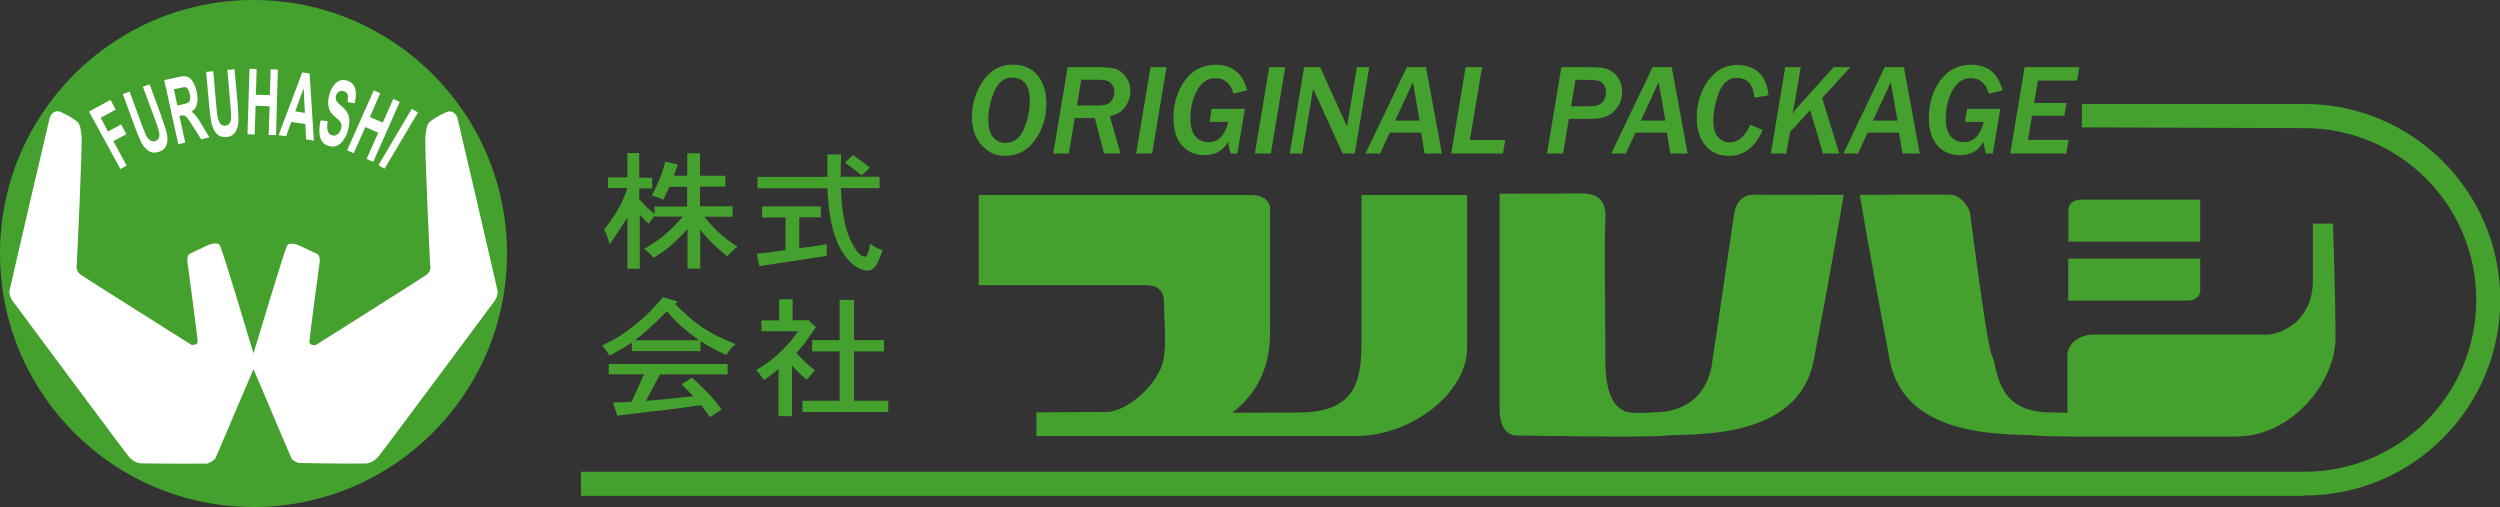<?xml version="1.0" encoding="UTF-8"?><svg id="_レイヤー_2" xmlns="http://www.w3.org/2000/svg" viewBox="0 0 200 40.56"><rect x="0" y="0" width="200" height="40.56" fill="#333333" stroke="none"/><defs><style>.cls-1{fill:#fff;}.cls-2{fill:#44a12d;}</style></defs><g id="_レイヤー_1-2"><path class="cls-2" d="m50.15,12.24h.99v1.98h1.03v.85h-1.03v.85s.07.08.15.17c.08.09.16.18.24.26.07.09.15.17.23.25.13.13.34.3.61.52v-.6h2.6v-1.57h-1.41l-.5,1.02c-.24-.11-.54-.22-.92-.33.29-.56.51-1.01.65-1.35.14-.34.28-.79.43-1.36l1,.23-.31.9h1.07v-1.8h1.02v1.8h2.03v.87h-2.03v1.57h2.61v.84h-2.25c.74.97,1.62,1.77,2.64,2.39-.32.25-.6.51-.82.78-.11-.09-.26-.23-.46-.39-.2-.18-.35-.3-.43-.38-.08-.08-.2-.18-.33-.31-.31-.31-.62-.66-.94-1.05v3.11h-1.02v-3.17c-.25.28-.5.54-.76.79-.26.25-.49.47-.72.66-.33.27-.75.56-1.24.85-.08-.1-.16-.18-.24-.27l-.51-.44c.3-.17.59-.35.84-.52.25-.17.5-.35.74-.55.22-.18.46-.41.73-.66.26-.26.52-.54.79-.85h-2.22v-.1c-.19.23-.37.45-.53.68-.04-.05-.27-.29-.7-.74v4.33h-.99v-4.1c-.36.59-.84,1.31-1.43,2.16-.09-.4-.22-.8-.42-1.2.45-.57.85-1.15,1.19-1.76.24-.43.46-.95.66-1.56h-1.55v-.85h1.55v-1.98Zm10.82,4.29v.87h1.87v2.61c-.93.14-1.7.24-2.31.29l.23.99,5.38-.82v-.94c-.48.09-.73.13-.75.13l-1.45.2v-2.48h1.73v-.87h-4.69m6.61-3.51c.22.17.45.33.67.5.21.16.44.34.67.54l.67-.63c-.43-.33-.89-.67-1.36-1.01l-.64.61m-.3-.66h-1.11v1.8h-5.59v.91h5.59c.03.64.08,1.23.15,1.77.07.54.16,1.02.27,1.43.18.69.41,1.27.69,1.75.21.35.42.64.66.88.25.25.48.44.72.56.26.12.48.19.69.19.24,0,.43-.07.56-.21.22-.23.45-.71.68-1.43-.21-.06-.38-.12-.51-.19-.1-.05-.26-.15-.49-.32-.07.48-.16.79-.26.94-.04.07-.1.1-.17.1-.21,0-.44-.18-.7-.54-.43-.62-.75-1.42-.94-2.4-.07-.31-.12-.66-.17-1.04-.04-.37-.08-.88-.1-1.5h3.1v-.91h-3.12c0-.62.01-1.23.04-1.8Zm-12.84,13.71c-.29-.25-.66-.64-1.12-1.15-.65.65-1.13,1.11-1.45,1.4-.33.31-.7.61-1.09.91h5.12c-.59-.43-1.08-.82-1.46-1.15m-5.76,3.88v-.83h9.51v.83h-5.41l-.34.63-.5.95-.29.54c.3-.02.64-.05,1.03-.09.38-.03.78-.07,1.19-.11.41-.05.94-.11,1.59-.17-.13-.13-.28-.28-.44-.44-.16-.16-.32-.33-.51-.52l.83-.52c.22.19.46.42.75.69.28.27.48.48.62.62.3.33.64.74,1.01,1.23l-.95.61c-.3-.44-.53-.76-.69-.96-1.17.17-2.17.3-3.01.4l-2.64.31-1.06.14-.35-1.05,1.5-.08.98-2.19h-2.81m4.34-6.17l1.17.35-.2.21c.78.79,1.5,1.42,2.18,1.87.36.24.76.47,1.18.68.42.21.92.43,1.47.65-.21.19-.36.32-.44.41-.1.12-.19.27-.29.46-.45-.2-.8-.37-1.04-.5-.27-.14-.62-.35-1.04-.61v.8h-5.49v-.69c-.65.43-1.26.78-1.8,1.05-.14-.25-.33-.52-.58-.81.54-.26.96-.48,1.25-.66.38-.22.9-.61,1.58-1.15.27-.22.62-.54,1.06-.97.26-.27.59-.63.99-1.09Zm14.12.22v3.22h-2.2v.9h2.2v3.95h-2.97v.9h6.86v-.9h-2.74v-3.95h2.4v-.9h-2.4v-3.22h-1.15m-4.85,1.64h-1.41v.87h2.95c-.4.54-.68.9-.85,1.07-.42.46-.89.89-1.41,1.3-.24.19-.61.44-1.1.73.13.14.34.41.61.8.46-.3.85-.59,1.17-.88v3.77h1.08v-4.04c.16.18.33.36.5.53.18.16.4.37.67.6.37-.41.59-.66.67-.75-.3-.24-.57-.46-.78-.66-.04-.04-.12-.11-.24-.24-.12-.12-.21-.21-.26-.27-.05-.06-.12-.13-.21-.22.3-.34.54-.62.71-.85l.86-1.22-.66-.6-.09.05h-1.12v-1.68h-1.08v1.68Zm16.33-10.12v7.3m-.35-7.21v7.21h13.27s-.8,0,0,0,1.55.18,1.55,1.43.21,3.23-.04,4.54c-.33,1.8-2.8,4.18-4.61,4.18-1.91,0-5.56.03-5.56.03v1.89h25.66c4.36-.04,8.8-3.43,8.8-7.08v-12.2h-8.45v11.4c0,3.12-.18,6-5,6l-5.34.02h0c1.77-1.36,3.03-3.35,3.03-6.47v-9.84c0-.29-.16-1.11-1.59-1.11h-21.73Zm41.67-.1h0v17.37c0,.8.29,1.97,1.4,1.97.71,0,10.1.19,12.05,0,1.95-.18,10.41.44,11.67-5.98,1.24-6.42,2.41-13.27,2.41-13.27,0,0-6.7-.01-7.32-.01-.8,0-1.34.76-1.44,1.46-.08.53-1.62,11.06-1.75,11.8,0,0-.15,4.15-4.72,4.15,0,0-1.69.16-2.3-.1-.61-.27-1.54-1-1.54-4.03s-.09-10.24,0-11.31c.08-1.08-.26-2.07-1.77-2.07s-6.69.02-6.69.02Zm45.41,17.53c-.34-.03-.8-.04-1.37-.04-4.46,0-4.18-3.69-4.63-4.49-.45-.8-1.69-10.95-1.77-11.42-.1-.61-.83-1.47-1.53-1.5-.54-.03-7.3.01-7.3.01,0,0,1.17,6.85,2.41,13.27,1.25,6.42,9.71,5.79,11.66,5.98.5.05,1.48.07,2.68.08h13.5c4.4-.08,7.81-4.41,7.81-7.88s-.2-9.15-.2-9.15h-1.61v4.54c0,3.2-2.47,4.34-3.74,4.34h-13.89c-.86,0-2.01.6-2.01,1.67s0,4.6,0,4.6Zm.08-13.7h10.56v-3.36h-9.55c-.67,0-1,.42-1,.82v2.54Zm10.56,1.36h-10.56v3.36h9.55c.67,0,1.01-.43,1.01-.82v-2.54Zm8.34,18.95c8.65,0,15.66-7.02,15.66-15.66s-7.01-15.66-15.66-15.66h-17.81v1.87l17.81.06c7.59,0,13.74,6.15,13.74,13.74s-6.15,13.75-13.74,13.75H46.48v1.93h137.86Z"/><path class="cls-2" d="m77.76,9.34c0-1.06.3-2.02.89-2.88.59-.86,1.39-1.29,2.38-1.29.83,0,1.48.28,1.96.84.48.56.72,1.32.72,2.29,0,1.09-.3,2.05-.91,2.9-.6.85-1.41,1.27-2.41,1.27-.73,0-1.35-.29-1.87-.86-.51-.57-.77-1.33-.77-2.27Zm1.31.22c0,.67.13,1.16.4,1.44.27.29.59.43.97.43.67,0,1.16-.37,1.47-1.11.31-.74.47-1.5.47-2.3,0-1.21-.48-1.81-1.43-1.81-.63,0-1.11.38-1.42,1.14-.31.76-.47,1.5-.47,2.2Z"/><path class="cls-2" d="m89.64,12.28h-1.32l-.73-2.83h-1.61l-.48,2.83h-1.24l1.15-6.91h2.6c.52,0,.93.05,1.24.14.3.1.58.31.82.64.24.33.36.7.36,1.12,0,.45-.13.87-.4,1.26-.27.39-.68.64-1.24.77l.85,2.98Zm-3.5-3.84h1.72c.53,0,.87-.12,1.04-.35.17-.23.25-.48.25-.74,0-.22-.06-.41-.17-.57-.12-.16-.25-.26-.41-.32-.16-.05-.4-.08-.71-.08h-1.36l-.34,2.06Z"/><path class="cls-2" d="m92.17,12.28h-1.28l1.15-6.91h1.28l-1.15,6.91Z"/><path class="cls-2" d="m98.98,12.28h-.54l-.21-.93c-.37.71-1,1.06-1.88,1.06-.74,0-1.34-.26-1.79-.77-.46-.51-.68-1.25-.68-2.21,0-1.18.31-2.18.93-3.01.62-.83,1.43-1.24,2.44-1.24,1.33,0,2.17.68,2.52,2.05l-1.09.27c-.23-.83-.72-1.25-1.45-1.25-.61,0-1.1.33-1.46.98-.36.65-.54,1.4-.54,2.23,0,.65.13,1.13.39,1.44.26.31.61.47,1.06.47.79,0,1.31-.54,1.58-1.62h-1.5l.17-1.04h2.66l-.6,3.58Z"/><path class="cls-2" d="m101.67,12.28h-1.28l1.15-6.91h1.28l-1.15,6.91Z"/><path class="cls-2" d="m108.4,12.28h-.99l-2.36-5.19-.87,5.19h-1l1.15-6.91h1.28l2.15,4.74.79-4.74h.99l-1.16,6.91Z"/><path class="cls-2" d="m115.35,12.28h-1.38l-.28-1.67h-2.51l-.77,1.67h-1.17l3.31-6.91h1.53l1.27,6.91Zm-1.78-2.63l-.54-3.07-1.42,3.07h1.96Z"/><path class="cls-2" d="m120.25,12.28h-4.15l1.15-6.91h1.32l-.98,5.83h2.83l-.18,1.08Z"/><path class="cls-2" d="m125.05,12.28h-1.29l1.15-6.91h1.85c.6,0,1.04.01,1.32.04.28.03.55.12.81.27.26.16.48.38.64.67.16.29.24.62.24.98,0,.48-.13.9-.39,1.27-.26.37-.57.61-.92.73-.35.12-.78.18-1.28.18h-1.67l-.47,2.77Zm.99-5.9l-.35,2.12h1.22c.43,0,.73-.03.91-.08.17-.06.32-.18.46-.36.13-.19.2-.41.2-.68,0-.25-.06-.45-.18-.61-.12-.16-.26-.26-.42-.31-.16-.04-.45-.07-.87-.07h-.97Z"/><path class="cls-2" d="m135.01,12.28h-1.38l-.28-1.67h-2.51l-.77,1.67h-1.17l3.31-6.91h1.53l1.27,6.91Zm-1.78-2.63l-.54-3.07-1.42,3.07h1.96Z"/><path class="cls-2" d="m141.02,10.39c-.59,1.38-1.5,2.08-2.74,2.08-.75,0-1.36-.27-1.83-.81-.47-.54-.71-1.28-.71-2.21,0-1.16.3-2.16.91-3,.6-.84,1.38-1.25,2.33-1.25.74,0,1.32.21,1.76.64.43.43.68,1.02.74,1.78l-1.12.2c-.1-1.06-.57-1.59-1.4-1.59-.67,0-1.15.4-1.45,1.19-.3.8-.44,1.55-.44,2.27,0,.56.12.98.37,1.27.25.28.56.43.95.43.35,0,.68-.14.96-.41.29-.28.51-.61.66-1l1.01.42Z"/><path class="cls-2" d="m147.15,12.28h-1.31l-1.03-3.47-1.61,1.76-.29,1.71h-1.24l1.15-6.91h1.24l-.51,3.01c-.01.06-.06.3-.16.73.12-.19.25-.36.39-.51l2.92-3.23h1.33l-2.26,2.47,1.37,4.44Z"/><path class="cls-2" d="m153.58,12.28h-1.38l-.28-1.67h-2.51l-.77,1.67h-1.17l3.31-6.91h1.53l1.27,6.91Zm-1.78-2.63l-.54-3.07-1.42,3.07h1.96Z"/><path class="cls-2" d="m159.41,12.28h-.54l-.21-.93c-.37.71-1,1.06-1.88,1.06-.74,0-1.34-.26-1.79-.77-.46-.51-.68-1.25-.68-2.21,0-1.18.31-2.18.93-3.01.62-.83,1.43-1.24,2.44-1.24,1.33,0,2.17.68,2.52,2.05l-1.09.27c-.23-.83-.72-1.25-1.45-1.25-.61,0-1.1.33-1.46.98-.36.65-.54,1.4-.54,2.23,0,.65.13,1.13.39,1.44.26.31.61.47,1.06.47.79,0,1.31-.54,1.58-1.62h-1.5l.17-1.04h2.66l-.6,3.58Z"/><path class="cls-2" d="m165.31,12.28h-4.49l1.15-6.91h4.37l-.18,1.08h-3.13l-.3,1.79h2.59l-.17,1.02h-2.59l-.32,1.93h3.25l-.18,1.08Z"/><circle class="cls-2" cx="20.28" cy="20.28" r="20.28"/><path class="cls-1" d="m30.21,36.59c-.27.3-.66.48-.95.49-1.53.03-5.35-.04-5.35-.04,0,0-.5-.14-.62-.43-.11-.26-2.46-5.79-3.01-7.08-.57,1.33-2.9,6.81-3.01,7.06-.12.29-.69.5-.69.5,0,0-3.76.01-5.28-.02-.29-.01-.68-.19-.95-.48-.22-.23-9.41-12.61-9.41-12.61,0,0-.22-.38-.18-.7.03-.25,3.14-13.57,3.22-13.87.08-.29.38-.55.67-.51.3.04,1.49.69,1.64.97.17.33.14.33.23.91.1.66-.38,10.37-.38,10.37,0,0-.14.5.32.83.46.32,8.86,5.61,8.86,5.61,0,0,.49.06.49-.27,0-.33-.82-6.4-.82-6.4,0,0-.04-.52.2-.62.76-.35,1.45-.72,1.69-.78.39-.09.65-.06.73.15.3.69,2.23,7.13,2.67,8.6.46-1.5,2.37-7.9,2.67-8.58.08-.2.34-.25.73-.15.24.06.93.43,1.69.77.24.1.21.62.21.62,0,0-.82,6.07-.83,6.41,0,.33.5.27.5.27,0,0,8.39-5.29,8.85-5.61.46-.32.31-.83.31-.83,0,0-.48-9.71-.37-10.37.1-.58.05-.58.23-.92.15-.27,1.34-.93,1.64-.97.3-.03.6.22.68.51.08.29,3.18,13.62,3.22,13.86.04.32-.18.71-.18.71,0,0-9.19,12.38-9.41,12.6Z"/><polygon class="cls-1" points="10.11 10.73 9.69 9.95 8.64 10.52 8.05 9.42 9.26 8.77 8.84 7.99 7.12 8.92 9.63 13.52 10.13 13.25 9.07 11.29 10.11 10.73"/><path class="cls-1" d="m12.92,9.32l-.95-2.58-.54.2,1.01,2.72c.14.39.23.67.27.85.05.17.06.33.02.47-.03.15-.13.24-.28.3-.15.05-.29.04-.43-.05-.13-.09-.25-.23-.35-.42-.05-.12-.16-.39-.32-.81l-.98-2.67-.54.2.96,2.63c.2.54.38.95.51,1.23.09.18.21.35.35.48.14.15.29.25.47.31.17.06.38.04.64-.05.22-.08.37-.19.46-.34.1-.15.15-.31.17-.51.02-.2,0-.42-.06-.68-.07-.25-.2-.67-.42-1.27Z"/><path class="cls-1" d="m15.7,9.29c-.11-.14-.24-.26-.39-.36.23-.12.38-.32.44-.59.08-.27.07-.61-.01-1-.07-.3-.17-.56-.3-.78-.13-.22-.27-.35-.43-.41-.16-.07-.38-.07-.68,0l-1.19.26,1.12,5.12.56-.12-.47-2.14.11-.02c.13-.03.23-.03.31,0,.07.03.14.09.21.18.07.09.23.32.46.68l.65,1.03.66-.15-.55-.92c-.22-.36-.38-.62-.5-.76Zm-.61-1.11c-.06.05-.22.12-.49.17l-.41.09-.28-1.3.44-.09c.23-.05.37-.08.42-.08.09,0,.18.06.25.15.07.1.13.23.16.41.04.15.05.29.03.4-.02.11-.05.2-.11.25Z"/><path class="cls-1" d="m18.76,5.54l-.57.05.25,2.89c.04.42.05.71.05.89s-.03.33-.11.47c-.07.13-.19.2-.35.22-.16.01-.29-.04-.4-.16-.1-.12-.17-.29-.22-.5-.03-.13-.06-.43-.1-.87l-.25-2.83-.57.05.25,2.78c.05.58.12,1.02.18,1.32.04.21.12.39.21.57.1.17.22.32.37.42.15.1.36.14.64.12.22-.02.39-.09.52-.21.14-.12.23-.27.3-.46.07-.18.11-.4.12-.66,0-.26-.02-.71-.07-1.34l-.25-2.74Z"/><polygon class="cls-1" points="21.59 7.61 20.47 7.58 20.53 5.52 19.96 5.5 19.8 10.74 20.37 10.76 20.45 8.46 21.57 8.5 21.49 10.8 22.08 10.81 22.23 5.57 21.65 5.55 21.59 7.61"/><path class="cls-1" d="m24.18,5.79l-1.89,5.02.6.09.41-1.14,1.13.17.06,1.22.62.1-.34-5.37-.6-.09Zm-.56,3.12l.67-1.86.1,1.98-.77-.12Z"/><path class="cls-1" d="m27.95,9.6c-.01-.24-.07-.43-.17-.6-.09-.16-.26-.34-.49-.54-.23-.19-.37-.35-.41-.48-.03-.09-.03-.22,0-.32.04-.14.1-.24.19-.3.12-.09.26-.12.43-.07.15.05.26.14.31.27.04.13.04.34-.01.6l.57.11c.12-.47.13-.86.04-1.19-.1-.33-.32-.54-.67-.64-.21-.06-.4-.05-.59.02-.18.08-.34.21-.48.42-.14.2-.25.42-.32.69-.12.4-.13.76-.04,1.08.06.24.22.46.48.68.2.17.33.29.38.35.08.08.13.17.15.27.01.1,0,.2-.03.32-.05.19-.14.34-.27.46-.14.11-.29.15-.47.09-.17-.04-.28-.16-.33-.35-.06-.19-.06-.45,0-.78l-.57-.06c-.13.57-.13,1.03-.03,1.38.11.34.33.57.68.67.23.06.45.06.64-.02.2-.07.37-.23.53-.45.17-.24.29-.49.36-.77.09-.33.13-.6.12-.84Z"/><polygon class="cls-1" points="31.46 7.92 30.62 9.81 29.59 9.36 30.42 7.46 29.9 7.23 27.77 12.02 28.3 12.26 29.23 10.16 30.26 10.62 29.33 12.71 29.86 12.95 31.98 8.15 31.46 7.92"/><polygon class="cls-1" points="32.94 8.71 30.27 13.22 30.76 13.5 33.44 9 32.94 8.71"/></g></svg>